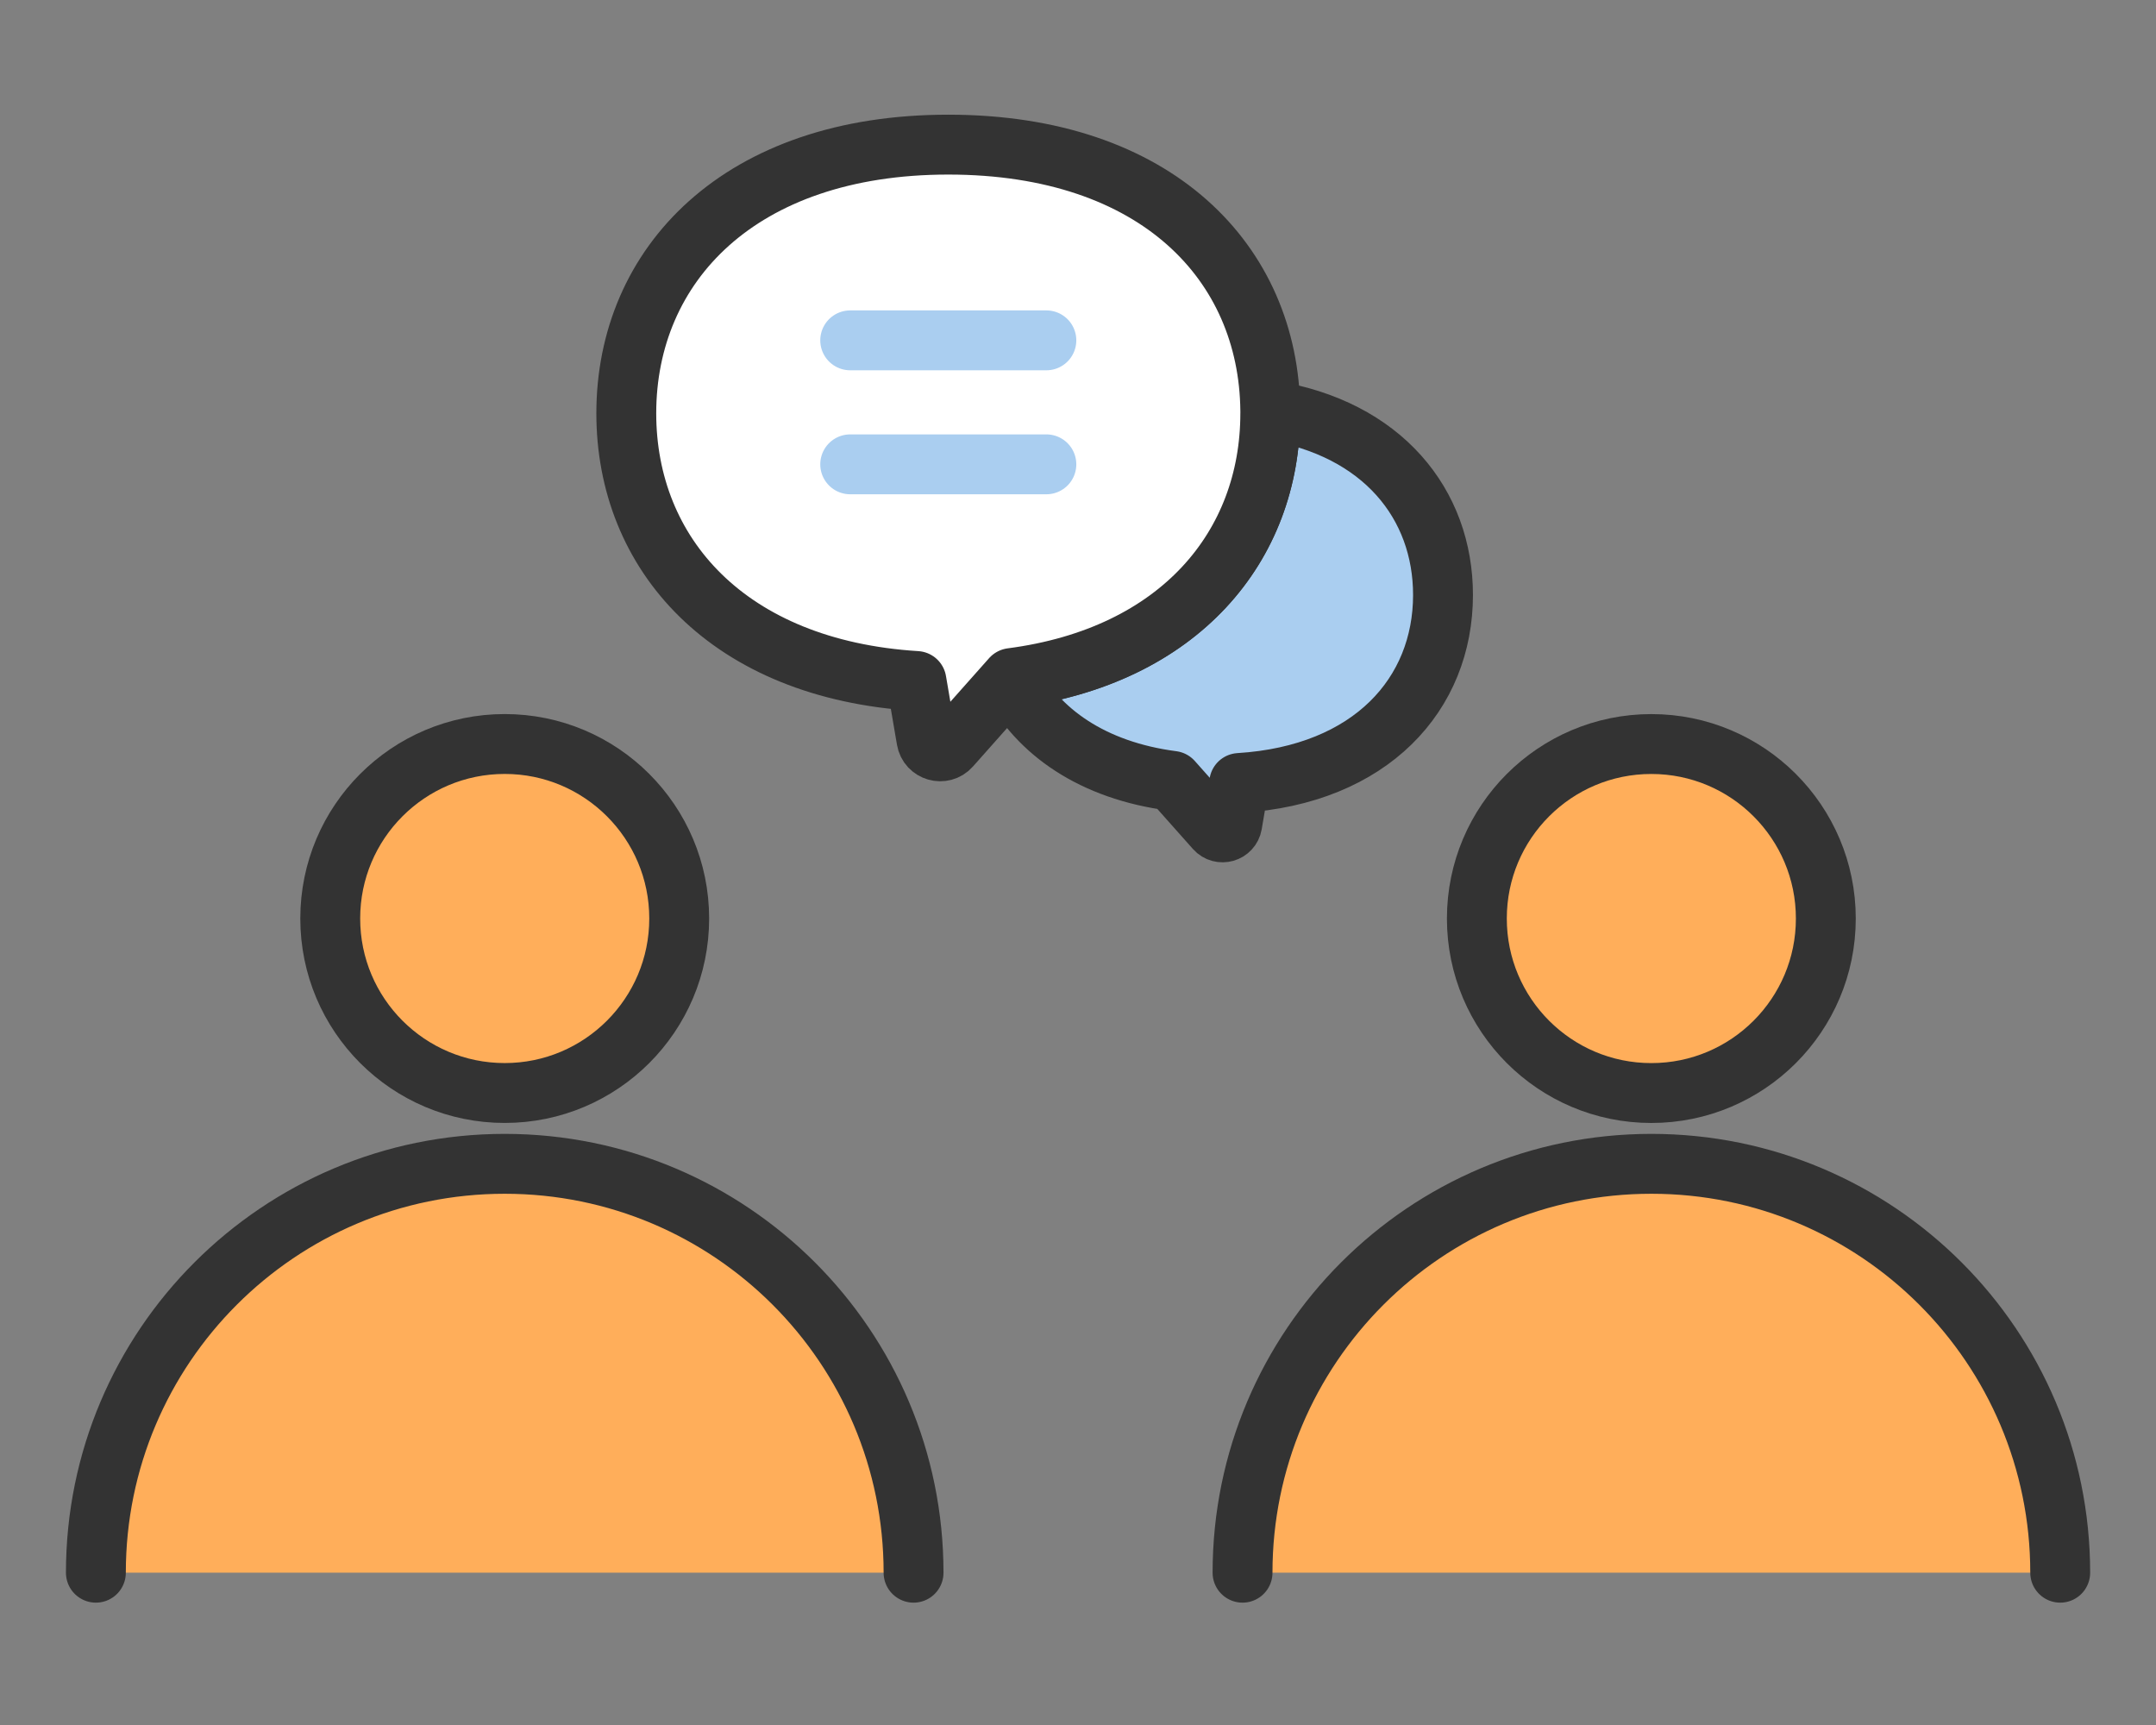 <svg width="70" height="56" viewBox="0 0 70 56" fill="none" xmlns="http://www.w3.org/2000/svg">
<rect x="0" y="0" width="70" height="56" fill="#808080" stroke="none"/>
<circle cx="53.615" cy="29.819" r="5.665" fill="#FFAE5A" stroke="#333333" stroke-width="1.944"/>
<path d="M53.616 37.782C46.285 37.782 40.342 43.725 40.342 51.056H66.89C66.89 43.725 60.947 37.782 53.616 37.782Z" fill="#FFAE5A"/>
<path d="M66.89 51.056C66.89 43.725 60.947 37.782 53.616 37.782C46.285 37.782 40.342 43.725 40.342 51.056" stroke="#333333" stroke-width="1.944" stroke-linecap="round"/>
<circle cx="16.387" cy="29.818" r="5.665" fill="#FFAE5A" stroke="#333333" stroke-width="1.944"/>
<path d="M16.387 37.782C9.056 37.782 3.113 43.725 3.113 51.056H29.661C29.661 43.725 23.718 37.782 16.387 37.782Z" fill="#FFAE5A"/>
<path d="M29.661 51.056C29.661 43.725 23.718 37.782 16.387 37.782C9.056 37.782 3.113 43.725 3.113 51.056" stroke="#333333" stroke-width="1.944" stroke-linecap="round"/>
<path d="M46.851 19.315C46.851 22.522 44.529 25.153 40.234 25.419L40.006 26.759C39.961 27.02 39.634 27.114 39.458 26.916L38.067 25.351C35.476 25.013 33.694 23.76 32.809 22.05L32.841 22.013C38.304 21.301 41.244 17.727 41.244 13.421C41.244 13.389 41.244 13.354 41.243 13.321C44.892 13.907 46.851 16.369 46.851 19.316V19.315Z" fill="#AACEF0" stroke="#333333" stroke-width="1.944" stroke-linecap="round" stroke-linejoin="round"/>
<path d="M41.243 13.419C41.243 17.726 38.304 21.301 32.84 22.012L32.808 22.048L30.861 24.24C30.611 24.522 30.145 24.388 30.081 24.016L29.755 22.108C23.638 21.73 20.334 17.985 20.334 13.418C20.334 8.6 24.011 4.695 30.788 4.695C37.566 4.695 41.193 8.547 41.243 13.32C41.244 13.352 41.244 13.386 41.244 13.419H41.243Z" fill="white" stroke="#333333" stroke-width="1.944" stroke-linecap="round" stroke-linejoin="round"/>
<path d="M27.604 11.049H33.973" stroke="#AACEF0" stroke-width="1.944" stroke-linecap="round" stroke-linejoin="round"/>
<path d="M27.604 15.074H33.973" stroke="#AACEF0" stroke-width="1.944" stroke-linecap="round" stroke-linejoin="round"/>
</svg>
